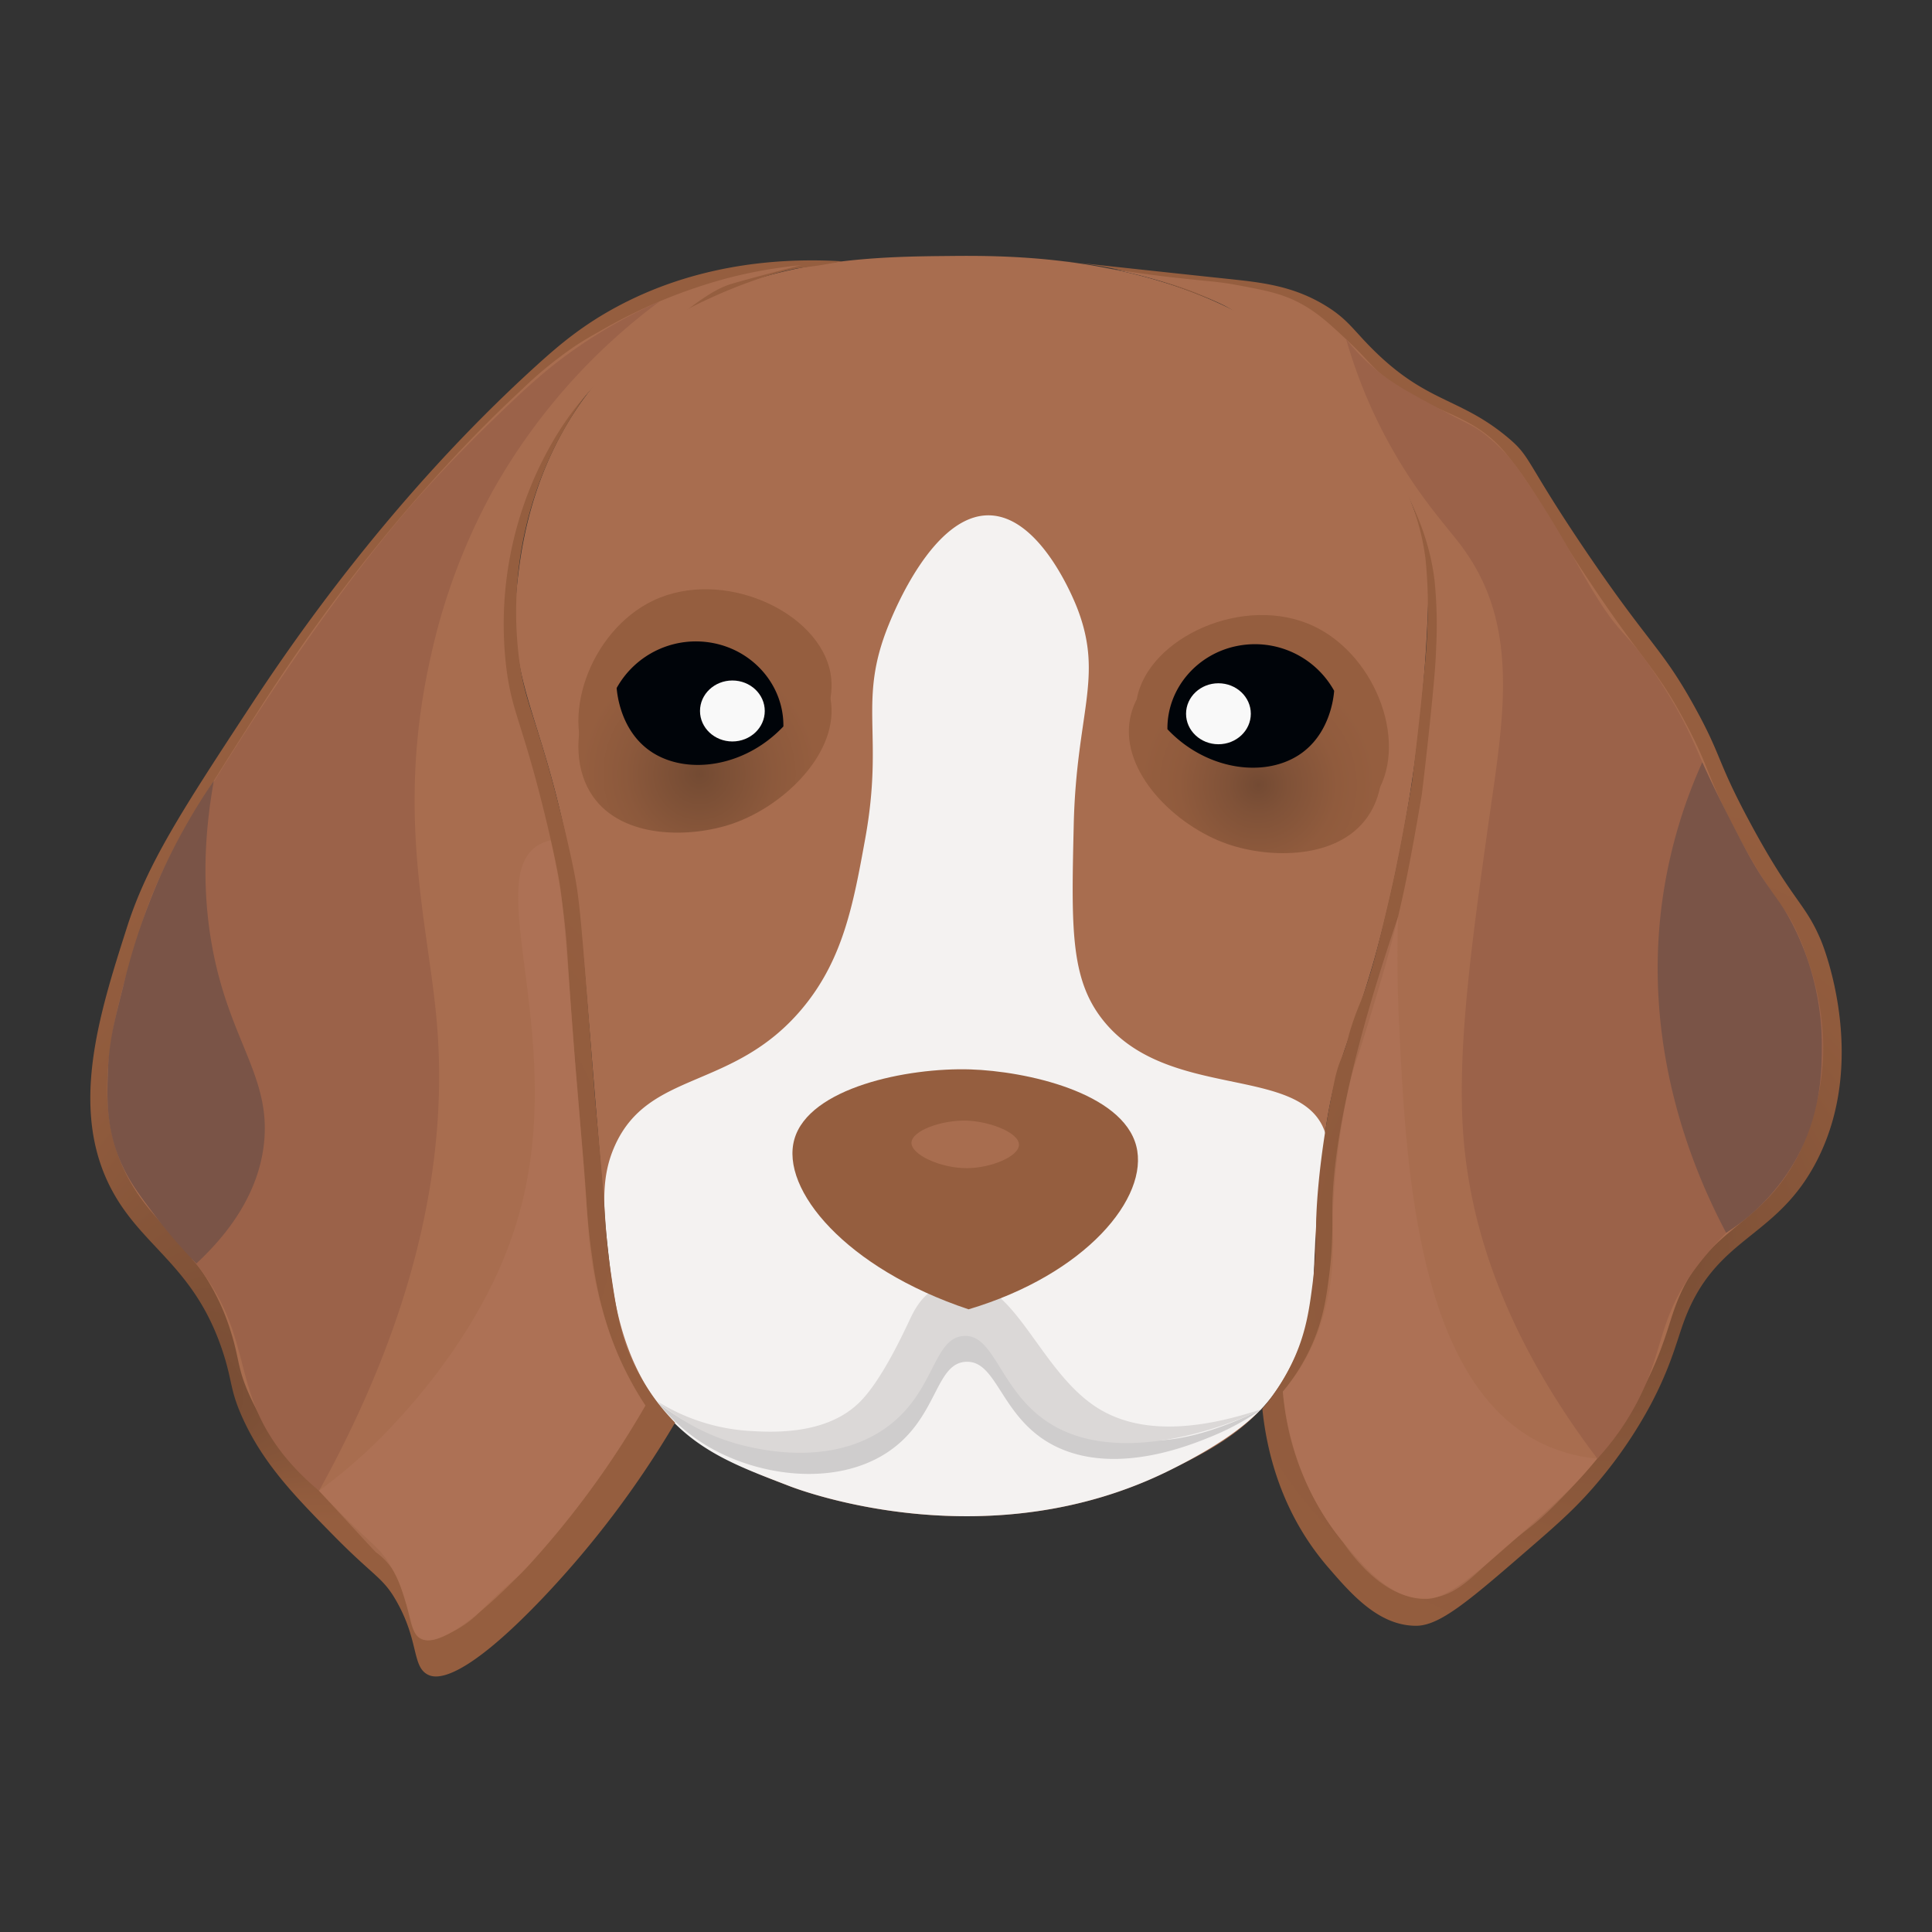 <svg id="Layer_1" data-name="Layer 1" xmlns="http://www.w3.org/2000/svg" xmlns:xlink="http://www.w3.org/1999/xlink" viewBox="0 0 500 500"><rect x="0" y="0" width="500" height="500" fill="#333333" stroke="none"/><defs><style>.cls-1{fill:#a86d4f;}.cls-2{fill:#f4f2f1;}.cls-3{fill:url(#radial-gradient);}.cls-4{fill:url(#radial-gradient-2);}.cls-5{fill:#9b6249;}.cls-6{fill:#af7358;opacity:0.65;}.cls-7{fill:#7a5447;}.cls-8{fill:#bfbebe;opacity:0.7;}.cls-9{fill:#dbd8d7;}.cls-10{fill:#955e3f;}.cls-11{fill:url(#radial-gradient-3);}.cls-12{fill:url(#radial-gradient-4);}.cls-13{fill:url(#radial-gradient-5);}.cls-14{fill:url(#radial-gradient-6);}.cls-15{fill:#000409;}.cls-16{fill:#f9f9f9;}</style><radialGradient id="radial-gradient" cx="120.71" cy="250.58" fx="44.163" fy="370.529" r="158.95" gradientUnits="userSpaceOnUse"><stop offset="0" stop-color="#734a33"/><stop offset="0.16" stop-color="#825338"/><stop offset="0.39" stop-color="#905b3d"/><stop offset="0.59" stop-color="#955e3f"/></radialGradient><radialGradient id="radial-gradient-2" cx="417.21" cy="323.7" fx="417.213" fy="323.703" r="209.4" xlink:href="#radial-gradient"/><radialGradient id="radial-gradient-3" cx="182.45" cy="180.7" fx="182.451" fy="180.704" r="30.56" xlink:href="#radial-gradient"/><radialGradient id="radial-gradient-4" cx="181.01" cy="200.25" r="30.56" gradientUnits="userSpaceOnUse"><stop offset="0" stop-color="#734a33"/><stop offset="0.02" stop-color="#744b33"/><stop offset="0.63" stop-color="#8c593c"/><stop offset="1" stop-color="#955e3f"/></radialGradient><radialGradient id="radial-gradient-5" cx="326.69" cy="187.37" fx="326.693" fy="187.373" r="30.56" gradientTransform="matrix(-1, 0, 0, 1, 653.39, 0)" xlink:href="#radial-gradient"/><radialGradient id="radial-gradient-6" cx="327.76" cy="203.05" r="30.56" gradientTransform="matrix(-1, 0, 0, 1, 653.39, 0)" gradientUnits="userSpaceOnUse"><stop offset="0" stop-color="#734a33"/><stop offset="0.26" stop-color="#805238"/><stop offset="0.67" stop-color="#905b3d"/><stop offset="1" stop-color="#955e3f"/></radialGradient></defs><path class="cls-1" d="M245.47,66.25c-21.4.2-58.27.54-84.95,26.09-22.43,21.47-25.59,49.19-26.63,58.34-3.3,29,8.65,34.55,15.91,85.15.66,4.55,2.17,23.2,5.21,60.5,3.22,39.72,4.05,53.81,15.6,67.42,9.95,11.72,22.22,16.44,33.78,20.88,3.9,1.5,51.76,19.06,98.43-4.17,9.55-4.75,18.64-9.27,26.32-19,13.88-17.61,9.46-34.92,13.36-65.2,3.27-25.39,8.08-26.47,16-58.79a400,400,0,0,0,11.32-92.86,96.72,96.72,0,0,0-22.51-43.18C314.63,65.61,263.79,66.08,245.47,66.25Z"/><path class="cls-2" d="M256.06,133.37c-14.43-.32-24.64,24.81-26.1,28.4-8.11,20-1.09,28-6.05,55.32-3.07,16.89-5.71,31.36-16.43,44.08-17.82,21.15-39.64,15.69-48.4,35.44-3.82,8.61-2.87,16.87-1.41,29.71,1.07,9.28,3,24.29,12.94,37.43,9.06,11.91,21.19,16,33.78,20.88,3.91,1.5,51.76,19.06,98.43-4.17,14.68-7.3,22.11-13.4,26.32-19a57.6,57.6,0,0,0,9-18.31c2.21-7.65,1.57-11.44,2.4-24.77,1.39-22.28,3.76-21.21,2.39-25.31-6-17.88-40.93-7.87-57.66-29.29-8.3-10.63-8-23.85-7.39-50.28.66-28.84,7.7-38.07,1.09-55.63C278.31,156.08,269.58,133.66,256.06,133.37Z"/><path class="cls-3" d="M218.05,67.63c-13.16-.79-35.65-.27-57.84,11.46-9.33,4.93-15.55,10.22-21.42,15.55C101,128.93,75.13,167,64.57,183.1,47,209.88,38.1,223.6,32.9,239.86c-7.44,23.25-15.51,48.51-3.06,69.72,8.11,13.83,20.84,18.93,27.85,40.34,2.53,7.73,1.77,9.82,5.2,17.29,5.35,11.67,13.3,19.86,23.26,30,10.8,11,12.92,10.9,16.52,17.29,5.89,10.44,3.86,17,8.27,19,1.74.76,8.24,2.45,29.68-20.1a250.83,250.83,0,0,0,34.1-45.22,56.81,56.81,0,0,1-11.45-16.87c-2.81-6.45-3.7-12-5.05-21-1.13-7.5-1.48-13.05-1.72-16.75-.75-11.32-2-22.61-2.87-33.93-3.37-43.55-3.64-47.11-5.28-55.1-2.34-11.42-5.8-23.85-5.8-23.85-4.7-16.84-6.85-20-8.2-30.06a96.57,96.57,0,0,1,9.79-56.1c3.27-6.17,9.46-17.56,22.5-27.6,0,0,11.32-8.73,31.21-15.28a64,64,0,0,1,7.91-2.08c1.89-.33,3-.4,6.26-.88C214.59,68.25,216.68,67.88,218.05,67.63Z"/><path class="cls-1" d="M207.34,68.63a122.14,122.14,0,0,0-18.63,3.24,135.08,135.08,0,0,0-33.59,13.92c-2.72,1.5-4.67,2.69-6.47,3.89a104.37,104.37,0,0,0-13.47,11C100,133.39,75.93,169.76,66.1,185.12,49.74,210.7,41.46,223.8,36.61,239.33c-6.92,22.21-14.44,46.33-2.84,66.6,3.92,6.86,9,11.48,13.91,17.2a58.11,58.11,0,0,1,12,21.32c2.35,7.38,1.65,9.38,4.84,16.51,5,11.15,12.38,19,21.65,28.62,10.06,10.47,12,10.4,15.38,16.51,5.48,10,3.59,16.25,7.7,18.1,6.63,3,24.32-15.61,27.63-19.2A230.75,230.75,0,0,0,167,363.75a83.45,83.45,0,0,1-9-18.06,102.58,102.58,0,0,1-4.7-20c-1.06-7.16-1.38-12.46-1.61-16-.7-10.81-1.85-21.59-2.67-32.4-3.13-41.59-3.39-45-4.91-52.62-2.18-10.91-5.4-22.78-5.4-22.78-4.37-16.08-6.38-19.07-7.63-28.71a94.37,94.37,0,0,1,9.11-53.58c3-5.89,8.8-16.77,20.94-26.36h0c15.5-11.93,21.93-18,28.38-19.83.37-.11,2.69-.78,5.58-1.57l5.39-1.44C202.38,69.88,204.7,69.28,207.34,68.63Z"/><path class="cls-4" d="M274.82,67.56c15.78,1.7,28.85,3.12,42.92,4.61,8.74.92,16.85,1.77,25.29,6.92,5.91,3.6,7.23,6.43,12.74,11.81,13.69,13.4,22,12,34.27,22.18,6.34,5.25,4.37,5.81,19.89,28.82,17.12,25.37,20.07,25.49,28.73,41.2,7.15,13,5.48,13.48,14.27,29.82,11.16,20.73,14.25,20.62,18.41,30.64.59,1.4,12.46,31.13-1.42,57.38-10.63,20.09-26.16,18.92-34.28,41.49-1.79,5-3.4,11.63-8.57,21.32a115.61,115.61,0,0,1-12.85,19c-5.85,7.08-10.71,11.33-19.59,19-14.65,12.69-22.1,19-28.15,19-9.67,0-16.77-8.2-22.65-15-12.42-14.31-16.06-30.5-17.14-41.2a54.4,54.4,0,0,0,8.42-13.4c3-6.88,3.79-12.75,4.59-19,.22-1.75.37-3.26.48-4.65.42-5.49.43-9.49.44-10.91,0,0,0-14.33,4.8-37.1.32-1.51.72-2.82.72-2.82.53-1.73,1-2.7,1.49-4a43.2,43.2,0,0,0,1.53-5.08,76,76,0,0,1,3-8.41c2.81-7.22,4.6-14.84,7.12-25.46.79-3.36,1.35-5.95,1.68-7.49,0,0,1.94-9.08,4.44-23.63,1.32-10.6,2.26-19.37,2.9-25.79.69-6.78.94-10,1.07-14a118.29,118.29,0,0,0-.45-18.15c-1.63-12.94-7.07-22.48-10.26-27.95A91.42,91.42,0,0,0,336,91c-1.42-1.18-3.61-2.92-6.43-4.84-9.27-6.31-18-9.45-24.25-11.72-3.91-1.42-7.28-2.41-8.19-2.67-1.21-.35-3.75-1.07-6.58-1.73A119.17,119.17,0,0,0,274.82,67.56Z"/><path class="cls-1" d="M287.08,69.5c7.23,1.16,13.43,2,18.29,2.49,7.83.88,9.79.86,14.85,1.8,7.62,1.42,12.15,2.26,17.37,5.31,3.9,2.28,6.81,5,10.8,8.71,3.46,3.22,5.23,5.29,6.73,6.84C367,106.92,379.79,105.44,389.43,117c.58.71,2.4,2.94,4.5,5.91,3.07,4.33,4.63,7.29,7.07,11.32,2,3.27,4.62,7.53,8.37,13.24,15.91,24.23,18.65,24.34,26.7,39.34,6.64,12.38,5.08,12.88,13.26,28.48,10.36,19.79,13.23,19.7,17.1,29.26.55,1.34,11.58,29.73-1.32,54.8-9.87,19.19-24.31,18.07-31.85,39.62-1.67,4.77-3.17,11.11-8,20.37a111.33,111.33,0,0,1-11.94,18.16c-5.44,6.76-10,10.82-18.2,18.16-13.62,12.11-20.54,18.17-26.17,18.16-9,0-15.57-7.83-21-14.31C336.4,385.83,333,370.37,332,360.15a51.94,51.94,0,0,0,7.82-12.79c2.79-6.57,3.53-12.18,4.27-18.16s.62-9.2.85-14.86a179.57,179.57,0,0,1,4.69-35.22c1.14-4.62.66-1.65,6.05-19.57,2.73-9.1,4.67-15.9,6.61-24.32.74-3.2,1.26-5.68,1.56-7.15,0,0,1.81-8.67,4.13-22.57,1.22-10.12,2.1-18.49,2.7-24.62.63-6.48.87-9.55,1-13.35a114.84,114.84,0,0,0-.42-17.33c-1.51-12.36-6.57-21.47-9.53-26.69a86.61,86.61,0,0,0-21-24.63c-1.88-1.51-2.59-2-3.81-2.88,0,0-.88-.67-2.17-1.75-4.29-3.59-9.94-11.05-18.12-15.32-2.77-1.45-6.81-3-7.19-3.19-2.52-1-4.46-1.62-5.59-2A161.15,161.15,0,0,0,287.08,69.5Z"/><path class="cls-5" d="M49.65,325.82c.64.73,1.63,1.91,2.75,3.43,9.67,13.09,9.28,24.19,13.91,35.36,2.32,5.61,6.79,13.34,16.27,21.2C111.9,332.77,115.48,292,113,264c-2.26-25.27-10.69-53.53-1.5-94.16A159.85,159.85,0,0,1,127,128a156.09,156.09,0,0,1,43.72-50,128.25,128.25,0,0,0-21,11.7c-8.4,5.77-14,11.09-22,18.82-1.25,1.2-11.54,11.13-20.89,21.8-23.8,27.18-48.78,67.59-52.59,73.8a94.25,94.25,0,0,0-3.18,29.39c1.54,29.56,16.74,42.42,13,64.81C62.9,304.7,59.85,314.58,49.65,325.82Z"/><path class="cls-6" d="M150.32,292.88c-.93-12.54-1.19-13.94-2-24.47-1.64-21.52-1.35-24.25-2.83-34.56-1-7.14-2.18-12.87-3-16.37a10.43,10.43,0,0,0-2.62.92c-16.29,8.33,8.78,52.64-6.84,100.08C122.75,349.86,97.77,373,94,376.44a144.67,144.67,0,0,1-11.44,9.37c10,10.84,14.49,15.74,14.71,15.9l.12.09.57.43a18,18,0,0,1,3.58,3.86c1.24,1.8,1.84,3.32,3.78,9.69,1.52,5,1.58,7.31,3.53,8.32,2.24,1.15,5.22-.31,8-1.67a25.91,25.91,0,0,0,7-4.95c10.62-10.74,7.91-6.57,15.11-14.71a237.56,237.56,0,0,0,23.61-31.56c1.93-3.09,3.46-5.69,4.48-7.46a88.15,88.15,0,0,1-7.13-13.23,101.21,101.21,0,0,1-7.61-31.32c0-.25-.33-4.37-.93-12.6S150.41,294.1,150.32,292.88Z"/><path class="cls-7" d="M50.82,327c7.32-6.81,15.86-17.15,17.46-30.76,1.74-14.81-5.89-23.79-10.94-41-3.55-12.1-6.24-29.67-2-53.17a156.74,156.74,0,0,0-14.11,25.23,166,166,0,0,0-9.37,28.06c-2.38,9.37-3.61,14.21-3.91,21.42-.28,6.84-.64,15.47,3.66,24.78,2.1,4.56,4.54,7.83,8.81,13.43A128.25,128.25,0,0,0,50.82,327Z"/><path class="cls-5" d="M348.39,87.81A130.38,130.38,0,0,0,370,130.92c5.9,7.7,7.26,8.71,10.36,13.49,13.06,20.13,8.32,43.9,4.76,69.31-4.14,29.53-8,57.08-6.48,79.2,1.38,20.07,8.14,49.47,34.75,84.57A67.94,67.94,0,0,0,426,358c4.19-10,4.23-17.33,11.34-27.73a75.52,75.52,0,0,1,5.83-7.37c7.11-8.11,11.48-10.28,15.86-14.86,6.36-6.65,8.59-14.05,10.36-19.91,6.33-21-1.2-39.47-3.94-45.93-3.28-7.72-3.95-5.78-12.46-20.23-.92-1.56-1.77-3-2.56-4.44-11-19.55-10.16-25-21.16-41.73-8.52-13-9.43-10.33-16.84-22.55-4.79-7.89-9.8-17.88-18.47-30.35A43.9,43.9,0,0,0,383.75,112c-2.67-2-3.3-1.92-11-6.08-8-4.28-12-6.49-16.05-9.75A54,54,0,0,1,348.39,87.81Z"/><path class="cls-7" d="M440.55,197.28a130.55,130.55,0,0,0-9.75,31.92c-7,41.38,8.19,75.25,15.93,89.85a53.74,53.74,0,0,0,17.6-18.21c7.12-12.28,7.14-24,7.15-30.24A68.57,68.57,0,0,0,463.8,239c-2.68-5.16-4.34-6.73-7.69-11.82-2.84-4.3-4.93-8.39-9.11-16.56C445.24,207.15,443,202.65,440.55,197.28Z"/><path class="cls-6" d="M361.81,237.31c-.17,5.6-.31,15,.23,26.57,1.72,36.73,4.36,92.93,36.2,109.27a42.1,42.1,0,0,0,15.11,4.34c-2.35,2.81-5.68,6.62-9.91,10.92-8.31,8.46-7.59,6.08-19,16.63-4.58,4.22-8.48,8.1-14.57,8.57a17.3,17.3,0,0,1-3.33-.09c-9.55-1.2-16.83-11.3-19-14.44A70.52,70.52,0,0,1,332,360.15a52.61,52.61,0,0,0,4.65-6.39c9.61-15.58,8.41-32.34,8.21-37.09C344.32,303.7,347,280.82,361.81,237.31Z"/><path class="cls-8" d="M252.13,337.48a16.12,16.12,0,0,0-8.3,1.46c-4.21,2.22-6,6.25-7.12,8.6-1.81,3.82-7.36,15.7-12.65,20.82-8.76,8.46-23.81,6.2-29.66,5.32A50.9,50.9,0,0,1,170.31,363a46.85,46.85,0,0,0,12.21,10.91c13.31,8.17,33.21,10.85,46.73,2.22s12.56-23.27,20.71-23.7c8.54-.45,9,15.69,24.37,22.42s33.78-.88,39.23-3.1a66.46,66.46,0,0,0,12.94-7.05c-22.28,11-34.38,8.83-41.25,5.12C271.76,362.54,258.1,338,252.13,337.48Z"/><path class="cls-9" d="M250.68,331.86a16.17,16.17,0,0,0-8.3,1.45c-4.21,2.22-6,6.26-7.12,8.61-2.08,4.4-7.29,15.41-12.65,20.82-8.75,8.83-23.05,7.93-29,7.56A50.76,50.76,0,0,1,170,362.59a54.72,54.72,0,0,0,22.79,11.6c4.28,1,21.22,5,35-3.68,14.29-9,13.27-24.12,21.54-24.76,9-.7,9.49,17.44,26.43,24.76s39.22-1.05,43.87-2.8a75.87,75.87,0,0,0,7.05-3.09c-22.54,7.58-35.28,4.49-42.89-.41C269.58,355.05,263.09,333,250.68,331.86Z"/><path class="cls-10" d="M294.07,296.6c-3.57-13.91-28.58-19.38-42.95-19.84-16.3-.51-41.76,4.72-45.54,18.09-3.69,13,13.37,33.42,45.08,44C281,329.83,297.47,309.89,294.07,296.6Z"/><path class="cls-1" d="M263.71,296.25c0-3.08-7.35-6-13.51-6.23-6.46-.2-14.2,2.57-14.31,5.69s7.53,6.62,14.29,6.61C256.4,302.31,263.69,299.32,263.71,296.25Z"/><path class="cls-11" d="M214.92,174.17c2.52,13.62-11.63,27.68-25.33,32.4-10.88,3.74-28.38,4-36.11-7-9.16-13-.86-36.32,15.6-44.16C187.1,146.87,212,158.29,214.92,174.17Z"/><path class="cls-12" d="M214.92,180.76c2.52,13.62-11.63,27.68-25.33,32.4-10.88,3.74-28.38,4-36.11-7-9.16-13-.86-36.32,15.6-44.16C187.1,153.46,212,164.88,214.92,180.76Z"/><path class="cls-13" d="M294.22,180.84c-2.52,13.62,11.63,27.68,25.34,32.4,10.88,3.74,28.38,4,36.1-7,9.16-13,.86-36.32-15.6-44.16C322.05,153.54,297.16,165,294.22,180.84Z"/><path class="cls-14" d="M292.44,186.07c-2.52,13.62,11.62,27.68,25.33,32.4,10.88,3.74,28.38,4,36.11-7,9.16-12.95.86-36.32-15.6-44.16C320.26,158.77,295.38,170.19,292.44,186.07Z"/><path class="cls-15" d="M302.13,188.72c-.12-10.55,7.74-19.66,18.37-21.61a23.45,23.45,0,0,1,24.78,11.67c-.13,1.67-1.09,11.41-9.18,16.64C326.93,201.35,312.05,199.24,302.13,188.72Z"/><ellipse class="cls-16" cx="315.33" cy="184.72" rx="8.38" ry="7.89"/><path class="cls-15" d="M202.74,188c.13-10.55-7.73-19.66-18.36-21.61a23.46,23.46,0,0,0-24.79,11.67c.14,1.67,1.1,11.41,9.18,16.64C177.94,200.63,192.82,198.52,202.74,188Z"/><ellipse class="cls-16" cx="189.54" cy="184" rx="8.38" ry="7.89"/></svg>